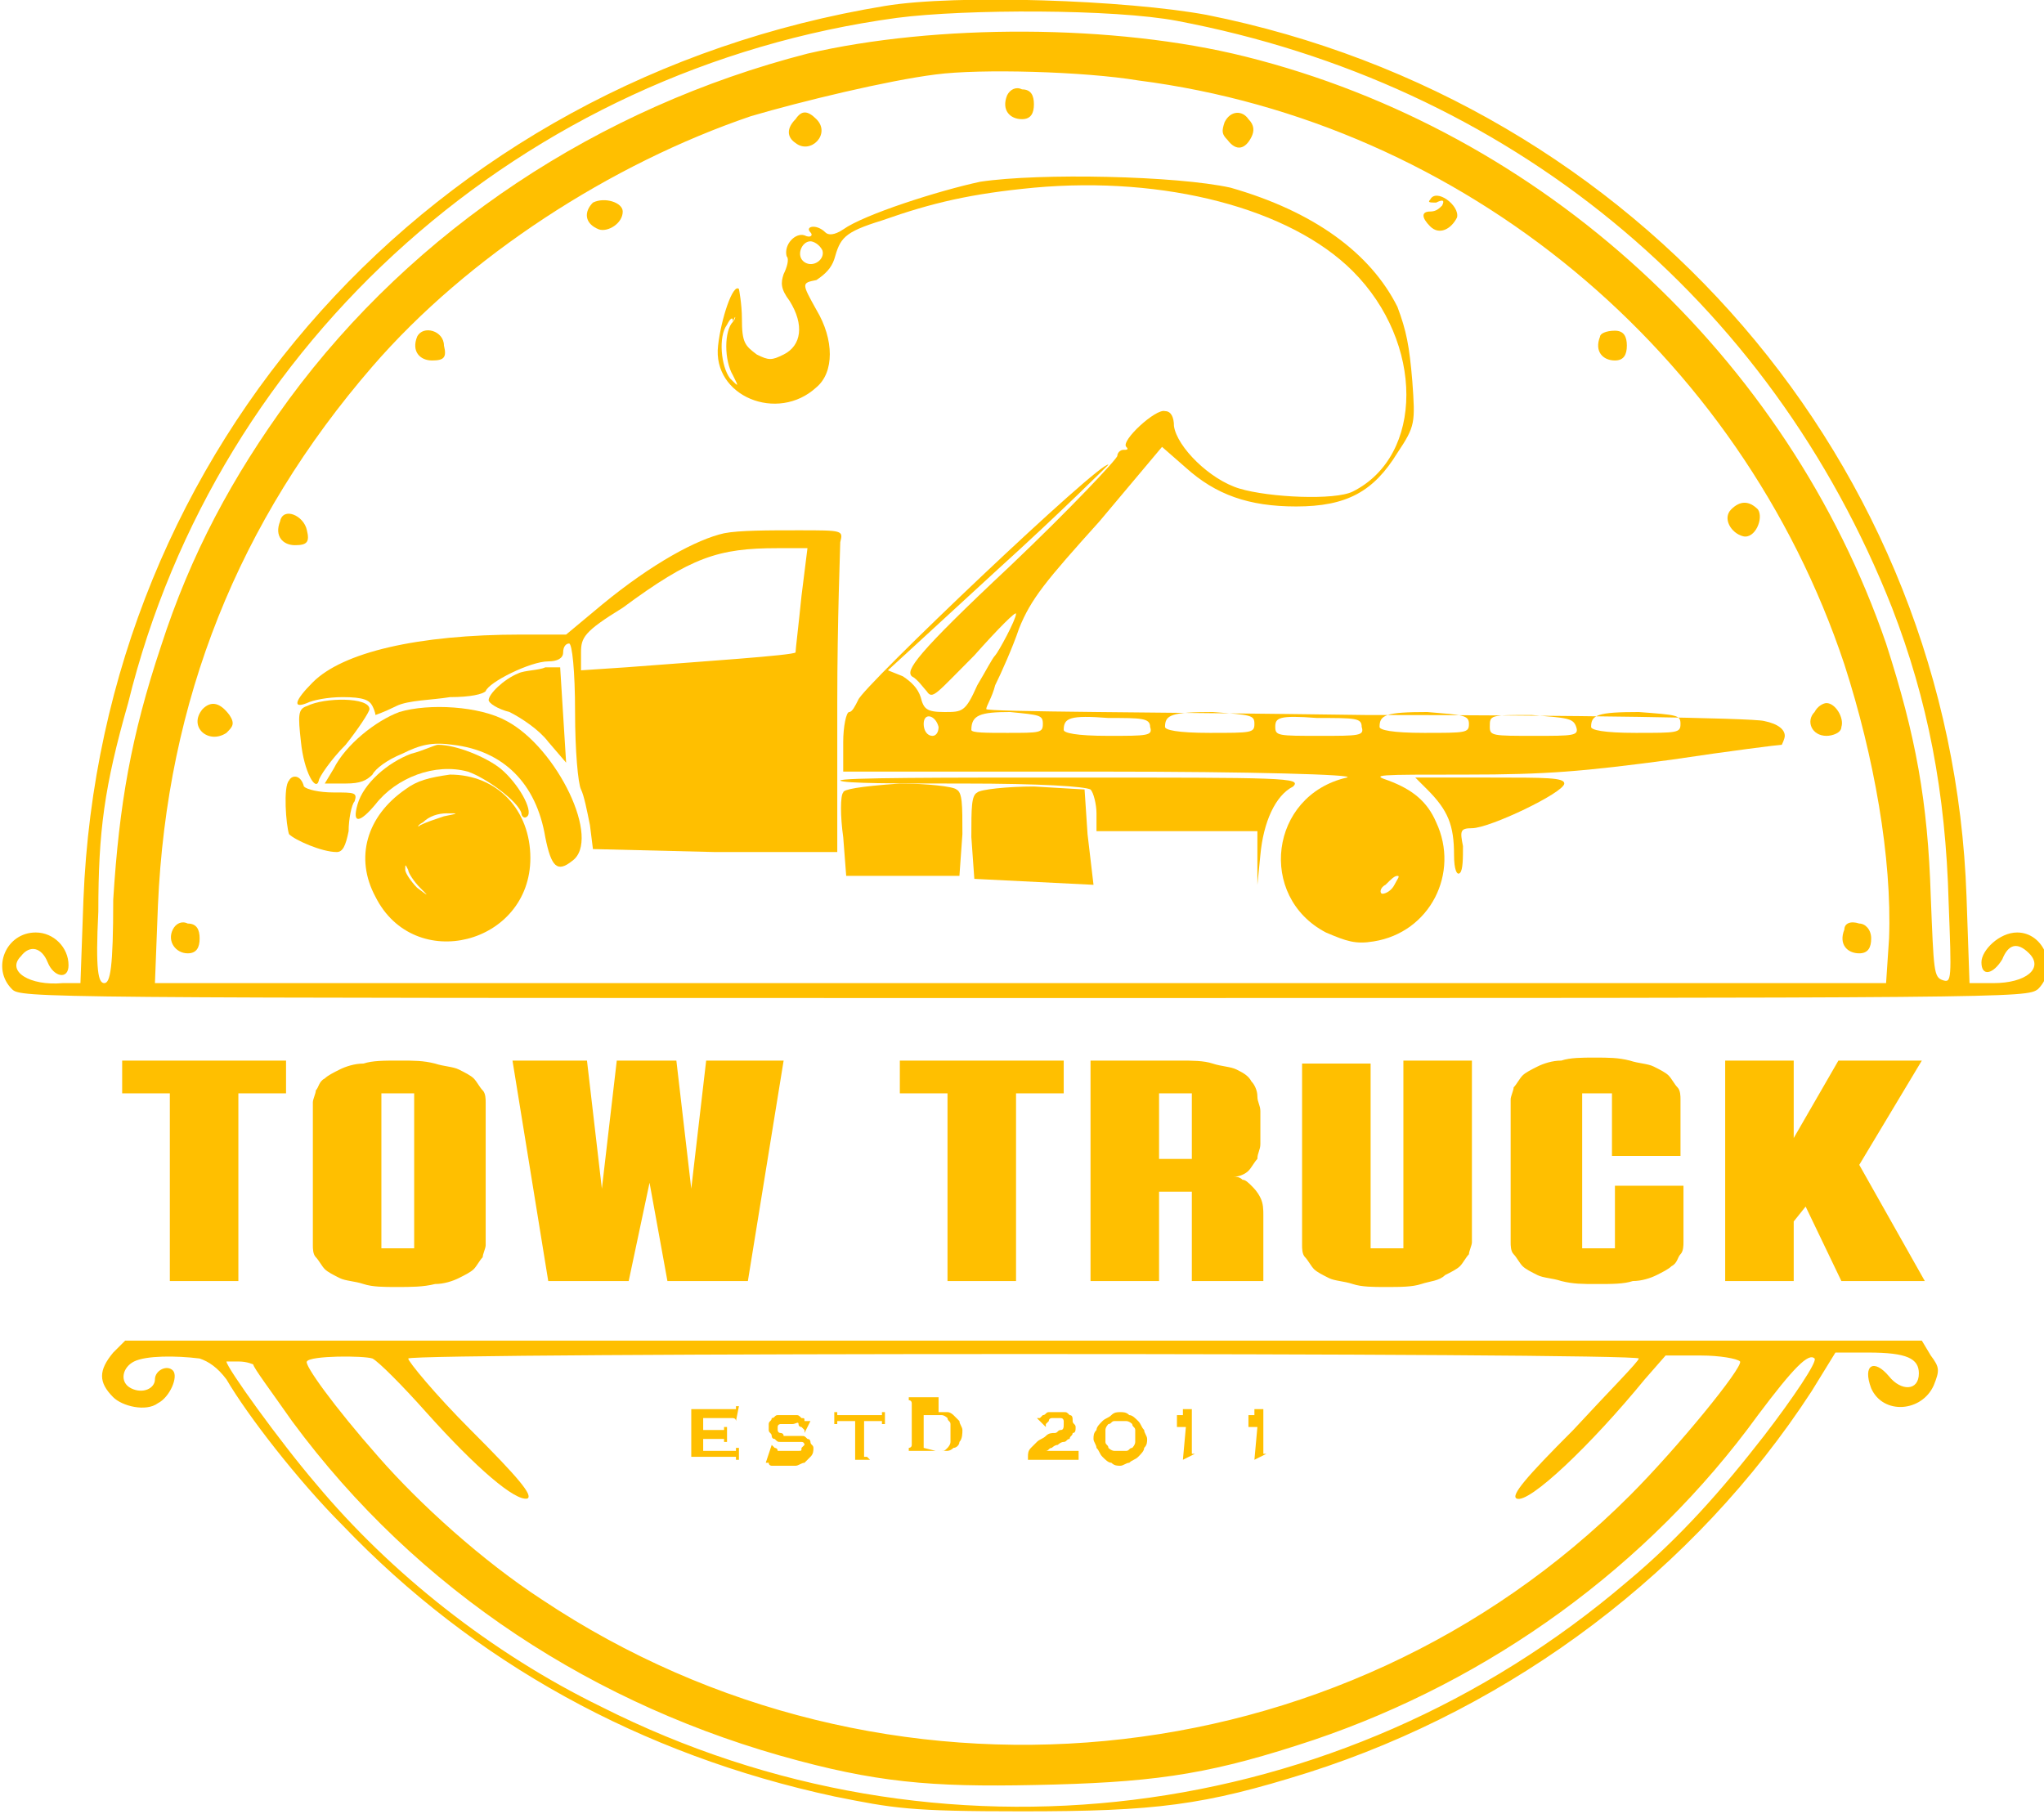 <?xml version="1.0" encoding="utf-8"?>
<!-- Generator: Adobe Illustrator 27.5.0, SVG Export Plug-In . SVG Version: 6.00 Build 0)  -->
<svg version="1.1" id="Слой_1" xmlns="http://www.w3.org/2000/svg" xmlns:xlink="http://www.w3.org/1999/xlink" x="0px" y="0px"
	 viewBox="0 0 68.6 60.9" style="enable-background:new 0 0 68.6 60.9;" xml:space="preserve">
<style type="text/css">
	.st0{fill:#FFBF00;}
</style>
<path class="st0" d="M24.7,47.7L24.7,47.7c0-0.1-0.1-0.1-0.1-0.1h-1V48h0.6h0.1c0,0,0,0,0-0.1h0.1v0.5h-0.1v-0.1h-0.1h-0.6v0.4h1
	h0.1c0,0,0,0,0-0.1h0.1V49h-0.1c0,0,0,0,0-0.1c0,0,0,0-0.1,0h-1.4v-0.1l0,0l0,0v-1.4l0,0l0,0v-0.1h1.4h0.1c0,0,0,0,0-0.1h0.1
	L24.7,47.7L24.7,47.7z M25.9,48.5L25.9,48.5C25.9,48.5,25.9,48.6,25.9,48.5c0.1,0.1,0.1,0.1,0.1,0.1s0.1,0,0.1,0.1
	c0.1,0,0.1,0,0.2,0s0.1,0,0.2,0h0.1c0.1,0,0.1,0,0.2,0s0.1,0,0.1-0.1l0.1-0.1c0,0,0-0.1-0.1-0.1h-0.1c-0.1,0-0.1,0-0.2,0
	s-0.1,0-0.2,0s-0.2,0-0.2,0c-0.1,0-0.1,0-0.2-0.1c-0.1,0-0.1-0.1-0.1-0.1c0-0.1-0.1-0.1-0.1-0.2c0-0.1,0-0.1,0-0.2
	c0-0.1,0.1-0.1,0.1-0.2c0.1,0,0.1-0.1,0.2-0.1s0.2,0,0.3,0c0.1,0,0.2,0,0.3,0s0.1,0,0.2,0.1c0.1,0,0.1,0,0.1,0.1h0.1c0,0,0,0,0.1,0
	l0,0L27,48.1l0,0V48c0,0,0,0-0.1-0.1c0,0-0.1,0-0.1-0.1s-0.1,0-0.2,0s-0.1,0-0.2,0h-0.1h-0.1c0,0-0.1,0-0.1,0.1c0,0,0,0,0,0.1
	c0,0,0,0.1,0.1,0.1c0,0,0.1,0,0.1,0.1c0.1,0,0.1,0,0.2,0s0.1,0,0.2,0s0.2,0,0.2,0c0.1,0,0.1,0,0.2,0.1c0.1,0,0.1,0.1,0.1,0.1
	c0,0.1,0.1,0.1,0.1,0.2c0,0.1,0,0.2-0.1,0.3S27.1,49,27,49.1c-0.1,0-0.2,0.1-0.3,0.1c-0.1,0-0.2,0-0.3,0c-0.1,0-0.2,0-0.3,0
	c-0.1,0-0.1,0-0.2,0c0,0-0.1,0-0.1-0.1h-0.1l0,0l0,0L25.9,48.5z M29.1,48.9L29.1,48.9l0.1,0.1h-0.5v-0.1l0,0l0,0v-1.2h-0.5
	c0,0,0,0-0.1,0c0,0,0,0,0,0.1H28v-0.4h0.1c0,0,0,0,0,0.1c0,0,0,0,0.1,0h1.3c0,0,0,0,0.1,0c0,0,0,0,0-0.1h0.1v0.4h-0.1c0,0,0,0,0-0.1
	c0,0,0,0-0.1,0H29v1.2H29.1z M31.4,48.7c0.1,0,0.2,0,0.2,0c0.1,0,0.1,0,0.2-0.1c0,0,0.1-0.1,0.1-0.2c0-0.1,0-0.2,0-0.3s0-0.2,0-0.3
	s-0.1-0.1-0.1-0.2c0,0-0.1-0.1-0.2-0.1s-0.2,0-0.2,0H31v1.1L31.4,48.7L31.4,48.7z M31.5,47.4c0.1,0,0.2,0,0.3,0
	c0.1,0,0.2,0.1,0.2,0.1c0.1,0.1,0.1,0.1,0.2,0.2c0,0.1,0.1,0.2,0.1,0.3s0,0.3-0.1,0.4c0,0.1-0.1,0.2-0.2,0.2
	c-0.1,0.1-0.2,0.1-0.2,0.1c-0.1,0-0.2,0-0.3,0h-1v-0.1c0,0,0.1,0,0.1-0.1v-1.4c0,0,0-0.1-0.1-0.1v-0.1h1V47.4z M36,49L36,49L36,49
	C35.9,49,35.9,49,36,49h-1.4c0,0,0,0-0.1,0l0,0l0,0v-0.1c0-0.1,0-0.2,0.1-0.3s0.1-0.1,0.2-0.2c0.1-0.1,0.2-0.1,0.3-0.2
	s0.2-0.1,0.3-0.1s0.1-0.1,0.2-0.1c0.1,0,0.1-0.1,0.1-0.2v-0.1c0,0,0-0.1-0.1-0.1h-0.1h-0.1h-0.1c0,0-0.1,0-0.1,0.1l-0.1,0.1v0.1l0,0
	l0,0l0,0l-0.3-0.3l0,0l0,0l0,0c0,0,0,0,0.1,0l0.1-0.1c0.1,0,0.1-0.1,0.2-0.1s0.2,0,0.3,0s0.2,0,0.2,0c0.1,0,0.1,0,0.2,0.1
	c0.1,0,0.1,0.1,0.1,0.2c0,0.1,0.1,0.1,0.1,0.2c0,0.1,0,0.2-0.1,0.2c0,0.1-0.1,0.1-0.1,0.2c-0.1,0-0.1,0.1-0.2,0.1
	c-0.1,0-0.2,0.1-0.2,0.1c-0.1,0-0.2,0.1-0.2,0.1c-0.1,0-0.1,0.1-0.2,0.1l0,0h1c0,0,0,0,0.1,0c0,0,0,0,0-0.1l0,0V49H36z M37.6,47.7
	c-0.1,0-0.1,0-0.2,0c-0.1,0-0.1,0.1-0.2,0.1c0,0-0.1,0.1-0.1,0.2c0,0.1,0,0.1,0,0.2c0,0.1,0,0.2,0,0.2c0,0.1,0.1,0.1,0.1,0.2
	c0,0,0.1,0.1,0.2,0.1c0.1,0,0.1,0,0.2,0s0.1,0,0.2,0c0.1,0,0.1-0.1,0.2-0.1c0,0,0.1-0.1,0.1-0.2c0-0.1,0-0.1,0-0.2
	c0-0.1,0-0.2,0-0.2c0-0.1-0.1-0.1-0.1-0.2c0,0-0.1-0.1-0.2-0.1C37.8,47.7,37.7,47.7,37.6,47.7z M37.6,47.4c0.1,0,0.2,0,0.3,0.1
	c0.1,0,0.2,0.1,0.3,0.2c0.1,0.1,0.1,0.2,0.2,0.3c0,0.1,0.1,0.2,0.1,0.3s0,0.2-0.1,0.3c0,0.1-0.1,0.2-0.2,0.3
	C38.1,49,38,49,37.9,49.1c-0.1,0-0.2,0.1-0.3,0.1s-0.2,0-0.3-0.1c-0.1,0-0.2-0.1-0.3-0.2c-0.1-0.1-0.1-0.2-0.2-0.3
	c0-0.1-0.1-0.2-0.1-0.3s0-0.2,0.1-0.3c0-0.1,0.1-0.2,0.2-0.3c0.1-0.1,0.2-0.1,0.3-0.2C37.4,47.4,37.5,47.4,37.6,47.4z M39.7,49
	C39.8,49,39.8,49,39.7,49C39.8,48.9,39.8,48.9,39.7,49l0.1-1.1c0,0,0,0-0.1,0c0,0,0,0-0.1,0c0,0,0,0-0.1,0l0,0l0,0v-0.4l0,0l0,0
	c0,0,0,0,0.1,0h0.1c0,0,0,0,0-0.1c0,0,0,0,0-0.1c0,0,0,0-0.1,0l0,0h0.5l0,0c0,0,0,0-0.1,0l0,0v1.4v0.1c0,0,0,0,0.1,0l0,0L39.7,49
	L39.7,49z M42.1,49L42.1,49C42.1,48.9,42.1,48.9,42.1,49l0.1-1.1c0,0,0,0-0.1,0c0,0,0,0-0.1,0c0,0,0,0-0.1,0l0,0l0,0v-0.4l0,0l0,0
	c0,0,0,0,0.1,0h0.1c0,0,0,0,0-0.1c0,0,0,0,0-0.1c0,0,0,0-0.1,0l0,0h0.5l0,0c0,0,0,0-0.1,0l0,0v1.4v0.1c0,0,0,0,0.1,0l0,0L42.1,49
	L42.1,49z"/>
<path class="st0" d="M9.6,35.6v1.1H8V43H5.7v-6.3H4.1v-1.1C4.1,35.6,9.6,35.6,9.6,35.6z M12.8,41.9h1.1v-5.2h-1.1V41.9z M13.3,43.2
	c-0.4,0-0.8,0-1.1-0.1s-0.6-0.1-0.8-0.2c-0.2-0.1-0.4-0.2-0.5-0.3s-0.2-0.3-0.3-0.4c-0.1-0.1-0.1-0.3-0.1-0.4c0-0.1,0-0.3,0-0.4v-4
	c0-0.1,0-0.3,0-0.4c0-0.1,0.1-0.3,0.1-0.4c0.1-0.1,0.1-0.3,0.3-0.4c0.1-0.1,0.3-0.2,0.5-0.3s0.5-0.2,0.8-0.2
	c0.3-0.1,0.7-0.1,1.2-0.1s0.8,0,1.2,0.1c0.3,0.1,0.6,0.1,0.8,0.2c0.2,0.1,0.4,0.2,0.5,0.3s0.2,0.3,0.3,0.4c0.1,0.1,0.1,0.3,0.1,0.4
	c0,0.1,0,0.3,0,0.4v4c0,0.1,0,0.3,0,0.4c0,0.1-0.1,0.3-0.1,0.4c-0.1,0.1-0.2,0.3-0.3,0.4c-0.1,0.1-0.3,0.2-0.5,0.3s-0.5,0.2-0.8,0.2
	C14.2,43.2,13.8,43.2,13.3,43.2z M26.3,35.6L25.1,43h-2.7l-0.6-3.3L21.1,43h-2.7l-1.2-7.4h2.5l0.5,4.3l0.5-4.3h2l0.5,4.3l0.5-4.3
	H26.3z M35.7,35.6v1.1h-1.6V43h-2.3v-6.3h-1.6v-1.1C30.2,35.6,35.7,35.6,35.7,35.6z M40,40h-1.1v3h-2.3v-7.4h3c0.4,0,0.8,0,1.1,0.1
	s0.6,0.1,0.8,0.2c0.2,0.1,0.4,0.2,0.5,0.4c0.1,0.1,0.2,0.3,0.2,0.5s0.1,0.3,0.1,0.5s0,0.4,0,0.6c0,0.2,0,0.4,0,0.5
	c0,0.2-0.1,0.3-0.1,0.5c-0.1,0.1-0.2,0.3-0.3,0.4c-0.1,0.1-0.3,0.2-0.5,0.2c0.1,0,0.2,0,0.3,0.1c0.1,0,0.2,0.1,0.3,0.2
	c0.1,0.1,0.2,0.2,0.3,0.4s0.1,0.4,0.1,0.6V43H40V40z M38.9,38.9H40v-2.2h-1.1V38.9z M46,41.9h1.1v-6.3h2.3v5.7c0,0.1,0,0.3,0,0.4
	c0,0.1-0.1,0.3-0.1,0.4c-0.1,0.1-0.2,0.3-0.3,0.4c-0.1,0.1-0.3,0.2-0.5,0.3C48.3,43,48,43,47.7,43.1s-0.7,0.1-1.2,0.1
	c-0.4,0-0.8,0-1.1-0.1s-0.6-0.1-0.8-0.2c-0.2-0.1-0.4-0.2-0.5-0.3s-0.2-0.3-0.3-0.4c-0.1-0.1-0.1-0.3-0.1-0.4c0-0.1,0-0.3,0-0.4
	v-5.7H46V41.9z M54.2,36.7h-1.1v5.2h1.1v-2.1h2.3v1.5c0,0.1,0,0.3,0,0.4c0,0.1,0,0.3-0.1,0.4c-0.1,0.1-0.1,0.3-0.3,0.4
	c-0.1,0.1-0.3,0.2-0.5,0.3S55.1,43,54.8,43c-0.3,0.1-0.7,0.1-1.2,0.1s-0.8,0-1.2-0.1c-0.3-0.1-0.6-0.1-0.8-0.2
	c-0.2-0.1-0.4-0.2-0.5-0.3s-0.2-0.3-0.3-0.4c-0.1-0.1-0.1-0.3-0.1-0.4c0-0.1,0-0.3,0-0.4v-4c0-0.1,0-0.3,0-0.4
	c0-0.1,0.1-0.3,0.1-0.4c0.1-0.1,0.2-0.3,0.3-0.4c0.1-0.1,0.3-0.2,0.5-0.3s0.5-0.2,0.8-0.2c0.3-0.1,0.7-0.1,1.1-0.1
	c0.5,0,0.8,0,1.2,0.1c0.3,0.1,0.6,0.1,0.8,0.2c0.2,0.1,0.4,0.2,0.5,0.3s0.2,0.3,0.3,0.4c0.1,0.1,0.1,0.3,0.1,0.4c0,0.1,0,0.3,0,0.4
	v1.5h-2.3v-2.1H54.2z M60.2,43h-2.3v-7.4h2.3v2.6l1.5-2.6h2.8l-2.1,3.5l2.2,3.9h-2.8l-1.2-2.5L60.2,41V43z"/>
<path class="st0" d="M29.7,0.2C14.5,2.7,3.4,15,2.8,30.2L2.7,33H2.1c-1.1,0.1-1.9-0.4-1.4-0.9c0.3-0.4,0.7-0.3,0.9,0.2
	s0.7,0.6,0.7,0.1c0-0.6-0.5-1.1-1.1-1.1c-1,0-1.5,1.2-0.8,1.9c0.3,0.3,0.6,0.3,34,0.3s33.6,0,34-0.3c0.7-0.7,0.2-1.9-0.7-1.9
	c-0.6,0-1.2,0.6-1.2,1c0,0.5,0.4,0.4,0.7-0.1c0.2-0.5,0.5-0.6,0.9-0.2c0.5,0.5-0.1,1-1.2,1h-0.8L66,30.1C65.5,15.6,55,3.4,40.5,0.5
	C37.8,0,32.1-0.2,29.7,0.2z M39.5,0.7c11.1,2.1,19.9,9.3,24,19.7c1.2,3.1,1.8,6.2,1.9,9.9c0.1,2.6,0.1,2.7-0.2,2.6
	c-0.3-0.1-0.3-0.3-0.4-2.8c-0.1-3.2-0.5-5.4-1.5-8.5C60,12,51.8,4.4,41.8,1.9c-4.4-1.1-10.4-1.1-14.7-0.1c-7,1.8-13.2,5.9-17.4,11.6
	c-1.9,2.6-3.3,5.2-4.3,8.3c-1,3-1.4,5.3-1.6,8.5c0,2.3-0.1,2.8-0.3,2.8s-0.3-0.4-0.2-2.4c0-2.7,0.2-4.2,1-7
	c3-12.2,13.3-21.3,25.8-23C32.4,0.3,37.4,0.3,39.5,0.7z M38.2,2.7c10.9,1.4,20.2,9.1,23.7,19.6c1,3.1,1.6,6.5,1.5,9.2L63.3,33H34.2
	h-29l0.1-2.6c0.3-6.9,2.7-12.9,7.2-18.1c3.2-3.7,8-6.8,12.7-8.4c1.7-0.5,4.6-1.2,6.2-1.4C32.9,2.3,36.4,2.4,38.2,2.7z"/>
<path class="st0" d="M33.8,3.2C33.6,3.7,33.9,4,34.3,4c0.3,0,0.4-0.2,0.4-0.5S34.6,3,34.3,3C34.1,2.9,33.9,3,33.8,3.2z"/>
<path class="st0" d="M26.7,4c-0.3,0.3-0.3,0.6,0,0.8c0.5,0.4,1.2-0.3,0.7-0.8C27.1,3.7,26.9,3.7,26.7,4z"/>
<path class="st0" d="M41.1,4.1C41,4.4,41,4.5,41.2,4.7C41.5,5.1,41.8,5,42,4.6c0.1-0.2,0.1-0.4-0.1-0.6C41.7,3.7,41.3,3.7,41.1,4.1z
	"/>
<path class="st0" d="M32.9,6.1c-1.4,0.3-3.9,1.1-4.6,1.6c-0.3,0.2-0.5,0.2-0.6,0.1c-0.3-0.3-0.7-0.2-0.5,0c0.1,0.1,0,0.2-0.2,0.1
	c-0.3-0.1-0.7,0.3-0.6,0.7c0.1,0.1,0,0.4-0.1,0.6c-0.1,0.3-0.1,0.5,0.2,0.9c0.5,0.8,0.4,1.5-0.2,1.8c-0.4,0.2-0.5,0.2-0.9,0
	c-0.4-0.3-0.5-0.4-0.5-1.2c0-0.5-0.1-1-0.1-1c-0.2-0.2-0.6,1-0.7,1.9c-0.2,1.7,2,2.6,3.3,1.4c0.6-0.5,0.6-1.6,0-2.6
	c-0.5-0.9-0.5-0.9,0-1C27.7,9.2,27.9,9,28,8.7c0.2-0.7,0.3-0.9,1.6-1.3c1.7-0.6,3-0.9,5.1-1.1c4.4-0.4,8.6,0.7,10.7,2.8
	c2.4,2.4,2.4,6.2,0,7.4c-0.6,0.3-2.8,0.2-3.8-0.1c-1-0.3-2.1-1.4-2.2-2.1c0-0.3-0.1-0.5-0.3-0.5c-0.3-0.1-1.5,1-1.3,1.2
	c0.1,0.1,0,0.1-0.1,0.1s-0.2,0.1-0.2,0.2c0,0.1-1.6,1.8-3.6,3.7c-3.2,3-3.5,3.5-3.3,3.7c0.2,0.1,0.4,0.4,0.5,0.5
	c0.2,0.3,0.3,0.1,1.6-1.2c0.8-0.9,1.4-1.5,1.4-1.4c0,0.2-0.6,1.3-0.7,1.4c-0.1,0.1-0.3,0.5-0.6,1c-0.4,0.9-0.5,0.9-1.1,0.9
	s-0.7-0.1-0.8-0.5c-0.1-0.3-0.3-0.5-0.6-0.7l-0.5-0.2l3.7-3.4c2.1-1.9,3.7-3.5,3.7-3.5c-0.2-0.2-8.3,7.5-8.4,7.9
	c-0.1,0.2-0.2,0.4-0.3,0.4c-0.1,0-0.2,0.5-0.2,1v1h8.8c4.8,0,8.5,0.1,8.1,0.2c-2.6,0.6-3,4-0.7,5.2c0.7,0.3,1,0.4,1.6,0.3
	c1.9-0.3,2.9-2.3,2.1-4c-0.3-0.7-0.8-1.1-1.6-1.4C46,26,46.2,26,49.2,26c2.7,0,3.9-0.1,6.9-0.5c2-0.3,3.6-0.5,3.7-0.5
	c0,0,0.1-0.2,0.1-0.3c0-0.2-0.2-0.4-0.7-0.5c-0.4-0.1-6.4-0.2-13.4-0.2c-7-0.1-12.7-0.1-12.7-0.2s0.2-0.4,0.3-0.8
	c0.2-0.4,0.6-1.3,0.8-1.9c0.4-1,0.9-1.6,2.7-3.6L39,15l0.8,0.7c1,0.9,2.1,1.3,3.7,1.3c1.7,0,2.6-0.5,3.4-1.8c0.6-0.9,0.6-1,0.5-2.4
	c-0.1-1.2-0.2-1.7-0.5-2.5c-0.9-1.8-2.8-3.2-5.6-4C39.5,5.9,34.9,5.8,32.9,6.1z M27.6,8.4C27.7,8.7,27.3,9,27,8.8s-0.1-0.7,0.2-0.7
	C27.3,8.1,27.5,8.2,27.6,8.4z M24.6,10.8c-0.3,0.3-0.3,1.3,0,1.8c0.2,0.4,0.2,0.4-0.1,0.1c-0.3-0.4-0.4-1.4-0.1-1.8
	C24.5,10.7,24.6,10.6,24.6,10.8C24.7,10.5,24.7,10.7,24.6,10.8z M31.5,24.4c0,0.2-0.1,0.3-0.2,0.3c-0.2,0-0.3-0.2-0.3-0.4
	C31,23.9,31.4,24,31.5,24.4z M35,24.3c0,0.3-0.1,0.3-1.2,0.3c-0.7,0-1.2,0-1.2-0.1c0-0.5,0.3-0.6,1.3-0.6C34.9,24,35,24,35,24.3z
	 M38.6,24.4c0.1,0.3-0.1,0.3-1.4,0.3c-1.1,0-1.5-0.1-1.5-0.2c0-0.4,0.2-0.5,1.5-0.4C38.3,24.1,38.6,24.1,38.6,24.4z M42.1,24.3
	c0,0.3-0.1,0.3-1.5,0.3c-1.1,0-1.5-0.1-1.5-0.2c0-0.4,0.2-0.5,1.6-0.5C42,24,42.1,24,42.1,24.3z M45.7,24.4c0.1,0.3-0.1,0.3-1.4,0.3
	c-1.4,0-1.5,0-1.5-0.3s0.1-0.4,1.4-0.3C45.5,24.1,45.7,24.1,45.7,24.4z M49.3,24.3c0,0.3-0.1,0.3-1.5,0.3c-1.1,0-1.5-0.1-1.5-0.2
	c0-0.4,0.2-0.5,1.6-0.5C49.1,24,49.3,24,49.3,24.3z M52.9,24.4c0.1,0.3-0.1,0.3-1.4,0.3c-1.4,0-1.5,0-1.5-0.3c0-0.4,0-0.4,1.4-0.4
	C52.6,24.1,52.8,24.1,52.9,24.4z M56.4,24.3c0,0.3-0.1,0.3-1.5,0.3c-1.1,0-1.5-0.1-1.5-0.2c0-0.4,0.2-0.5,1.6-0.5
	C56.3,24,56.4,24,56.4,24.3z M46.8,29.7c-0.1,0.2-0.3,0.3-0.4,0.3c-0.1,0-0.1-0.2,0.1-0.3c0.2-0.2,0.3-0.3,0.4-0.3
	C47,29.4,46.9,29.5,46.8,29.7z"/>
<path class="st0" d="M19.9,6.8c-0.3,0.3-0.3,0.7,0.2,0.9c0.3,0.1,0.8-0.2,0.8-0.6C20.9,6.8,20.3,6.6,19.9,6.8z"/>
<path class="st0" d="M48,6.7c-0.1,0.1,0,0.1,0.2,0.1c0.2-0.1,0.3-0.1,0.2,0.1C48.3,7,48.2,7.1,48,7.1c-0.3,0-0.3,0.2,0,0.5
	s0.7,0.1,0.9-0.3C49,6.9,48.2,6.3,48,6.7z"/>
<path class="st0" d="M14,11.3c-0.2,0.5,0.1,0.8,0.5,0.8s0.5-0.1,0.4-0.5C14.9,11.1,14.2,10.9,14,11.3z"/>
<path class="st0" d="M9.4,17.5c-0.2,0.5,0.1,0.8,0.5,0.8s0.5-0.1,0.4-0.5C10.2,17.3,9.5,17,9.4,17.5z"/>
<path class="st0" d="M53.7,11.3c-0.2,0.5,0.1,0.8,0.5,0.8c0.3,0,0.4-0.2,0.4-0.5s-0.1-0.5-0.4-0.5C53.9,11.1,53.7,11.2,53.7,11.3z"
	/>
<path class="st0" d="M58.1,17.1c-0.3,0.3,0,0.8,0.4,0.9s0.7-0.6,0.5-0.9C58.7,16.8,58.4,16.8,58.1,17.1z"/>
<path class="st0" d="M24.3,17.9c-0.9,0.2-2.4,1-4.1,2.4l-1.2,1h-1.5c-3.5,0-6,0.6-7,1.6c-0.6,0.6-0.7,0.9-0.2,0.7
	c0.2-0.1,0.7-0.2,1.2-0.2c0.7,0,0.9,0.1,1,0.3c0.1,0.2,0.1,0.3,0.1,0.3s0.3-0.1,0.7-0.3s1.2-0.2,1.8-0.3c0.7,0,1.1-0.1,1.2-0.2
	c0.1-0.3,1.5-1,2.1-1c0.3,0,0.5-0.1,0.5-0.3c0-0.2,0.1-0.3,0.2-0.3s0.2,0.9,0.2,2.3c0,1.3,0.1,2.4,0.2,2.6s0.2,0.7,0.3,1.2l0.1,0.8
	l4.1,0.1h4.1v-5c0-2.8,0.1-5.2,0.1-5.4c0.1-0.4,0.1-0.4-1.4-0.4C25.8,17.8,24.8,17.8,24.3,17.9z M26.9,20c-0.1,1-0.2,1.8-0.2,1.9
	c-0.1,0.1-3.1,0.3-5.7,0.5l-1.5,0.1v-0.6c0-0.5,0.1-0.7,1.4-1.5c2.3-1.7,3.2-2,5.2-2h1L26.9,20z"/>
<path class="st0" d="M17.4,22.6c-0.5,0.2-1,0.7-1,0.9c0,0.1,0.3,0.3,0.7,0.4c0.4,0.2,1,0.6,1.3,1l0.6,0.7L18.9,24l-0.1-1.6h-0.5
	C18.1,22.5,17.6,22.5,17.4,22.6z"/>
<path class="st0" d="M10.3,23.7C10,23.8,10,24,10.1,24.9c0.1,1,0.5,1.7,0.6,1.3c0-0.1,0.4-0.7,0.9-1.2c0.4-0.5,0.8-1.1,0.8-1.2
	C12.4,23.4,10.9,23.4,10.3,23.7z"/>
<path class="st0" d="M6.8,23.8C6.3,24.4,7,25,7.6,24.6c0.2-0.2,0.3-0.3,0.1-0.6C7.4,23.6,7.1,23.5,6.8,23.8z"/>
<path class="st0" d="M13.4,23.9c-0.8,0.3-1.8,1.1-2.2,1.9l-0.3,0.5h0.7c0.5,0,0.7-0.1,0.9-0.3c0.1-0.2,0.5-0.5,1-0.7
	c0.6-0.3,1-0.4,1.7-0.3c1.7,0.2,2.8,1.3,3.1,3.1c0.2,1,0.4,1.2,0.9,0.8c1-0.7-0.5-3.8-2.2-4.7C16.1,23.7,14.4,23.6,13.4,23.9z"/>
<path class="st0" d="M60.9,23.9c-0.3,0.3-0.1,0.8,0.4,0.8c0.2,0,0.5-0.1,0.5-0.3c0.1-0.3-0.2-0.8-0.5-0.8
	C61.2,23.6,61,23.7,60.9,23.9z"/>
<path class="st0" d="M13.8,25.3c-0.8,0.3-1.6,1-1.8,1.7s0.1,0.6,0.6,0c0.7-0.9,2-1.4,3.1-1.1c0.6,0.2,1.7,1,1.8,1.4
	c0,0.1,0.1,0.2,0.2,0.1c0.2-0.2-0.3-1.1-0.9-1.6c-0.5-0.4-1.5-0.8-2.1-0.8C14.6,25,14.2,25.2,13.8,25.3z"/>
<path class="st0" d="M9.7,26.2c-0.2,0.2-0.1,1.5,0,1.8c0.2,0.2,1.1,0.6,1.6,0.6c0.2,0,0.3-0.2,0.4-0.7c0-0.4,0.1-0.9,0.2-1
	c0.1-0.3,0-0.3-0.7-0.3c-0.5,0-0.9-0.1-1-0.2C10.1,26,9.8,26,9.7,26.2z"/>
<path class="st0" d="M13.6,26.5c-1.3,0.9-1.7,2.3-1,3.6c1.3,2.6,5.2,1.6,5.2-1.3c0-1.6-1.1-2.8-2.7-2.8C14.4,26.1,14,26.2,13.6,26.5
	z M14.9,27.4c-0.3,0.1-0.6,0.2-0.8,0.3c-0.1,0.1-0.1,0,0.1-0.1c0.2-0.2,0.5-0.3,0.8-0.3C15.4,27.3,15.4,27.3,14.9,27.4z M14.1,29.8
	c0.3,0.3,0.3,0.3-0.1,0c-0.2-0.2-0.4-0.5-0.4-0.6c0-0.2,0-0.2,0.1,0C13.7,29.3,13.9,29.6,14.1,29.8z"/>
<path class="st0" d="M28.2,26.2c0.1,0.1,1.9,0.1,4.1,0.1c2.7,0,4.1,0.1,4.3,0.2c0.1,0.1,0.2,0.5,0.2,0.8v0.6h2.7h2.7v0.9v0.9l0.1-1
	c0.1-1.1,0.5-2,1.1-2.3c0.3-0.3-0.3-0.3-7.5-0.3C31.7,26.1,28.2,26.1,28.2,26.2z"/>
<path class="st0" d="M47.9,26.5c0.7,0.7,0.9,1.2,0.9,2.2c0,0.5,0.1,0.7,0.2,0.6c0.1-0.1,0.1-0.5,0.1-0.9c-0.1-0.5-0.1-0.6,0.3-0.6
	c0.6,0,3.1-1.2,3.1-1.5c0-0.2-0.6-0.2-2.5-0.2h-2.5L47.9,26.5z"/>
<path class="st0" d="M28.3,26.6c-0.1,0.1-0.1,0.8,0,1.5l0.1,1.3h1.9h1.9l0.1-1.4c0-1,0-1.4-0.2-1.5c-0.1-0.1-1-0.2-1.9-0.2
	C28.8,26.4,28.3,26.5,28.3,26.6z"/>
<path class="st0" d="M32.8,26.6c-0.2,0.1-0.2,0.5-0.2,1.5l0.1,1.4l2,0.1l2,0.1L36.5,28l-0.1-1.5l-1.7-0.1
	C33.8,26.4,32.9,26.5,32.8,26.6z"/>
<path class="st0" d="M5.8,31.2C5.6,31.6,5.9,32,6.3,32c0.3,0,0.4-0.2,0.4-0.5S6.6,31,6.3,31C6.1,30.9,5.9,31,5.8,31.2z"/>
<path class="st0" d="M61.9,31.2C61.7,31.7,62,32,62.4,32c0.3,0,0.4-0.2,0.4-0.5S62.6,31,62.4,31C62.1,30.9,61.9,31,61.9,31.2z"/>
<path class="st0" d="M3.8,45.4c-0.5,0.6-0.5,1,0,1.5c0.3,0.3,1.1,0.5,1.5,0.2C5.7,46.9,6,46.2,5.8,46s-0.6,0-0.6,0.3
	s-0.4,0.5-0.8,0.3s-0.3-0.7,0.1-0.9s1.4-0.2,2.2-0.1c0.3,0.1,0.6,0.3,0.9,0.7c0.7,1.2,2.4,3.4,3.9,4.9c4.4,4.6,10,7.7,16.5,9.1
	c2,0.4,2.5,0.5,6.3,0.5c4.5,0,6.1-0.2,9.6-1.3c6.9-2.2,13-6.8,16.9-12.8l0.8-1.3h1.1c1.3,0,1.7,0.2,1.7,0.7c0,0.6-0.6,0.6-1,0.1
	c-0.5-0.6-0.9-0.4-0.6,0.4c0.4,0.9,1.7,0.8,2.1-0.1c0.2-0.5,0.2-0.6-0.1-1L64.5,45l-30.2,0H4.2L3.8,45.4z M8.5,45.8
	c0,0.1,0.6,0.9,1.3,1.9c4.2,5.7,10.2,9.6,17,11.4c3,0.8,4.9,0.9,8.6,0.8c3.6-0.1,5.4-0.4,8.7-1.5c5.9-2,11.2-5.8,14.9-10.9
	c1.2-1.6,1.7-2.1,1.9-1.9c0.1,0.1-0.7,1.3-1.7,2.6c-1.4,1.8-2.8,3.4-4.6,4.9C45,61.3,31.5,63,20.2,57.3c-3.7-1.8-7.1-4.5-9.6-7.5
	c-1.2-1.4-3-3.9-3-4.1c0,0,0.2,0,0.4,0C8.3,45.7,8.5,45.8,8.5,45.8z M12.5,45.6c0.2,0.1,1,0.9,1.8,1.8c1.7,1.9,3,3,3.4,2.9
	c0.2-0.1-0.3-0.7-1.9-2.3c-1.2-1.2-2.1-2.3-2.1-2.4c0.1-0.2,41.3-0.2,41.3,0c0,0.1-1,1.1-2.2,2.4c-1.6,1.6-2.1,2.2-1.9,2.3
	c0.4,0.2,2.5-1.8,4.3-4l0.7-0.8h1.2c0.6,0,1.2,0.1,1.3,0.2c0.1,0.2-2.1,2.9-3.7,4.5c-9.7,9.7-25.1,11.1-36.5,3.5
	c-2-1.3-4.1-3.2-5.5-4.8c-1.5-1.7-2.5-3.1-2.4-3.2C10.4,45.5,12.2,45.5,12.5,45.6z"/>
</svg>
